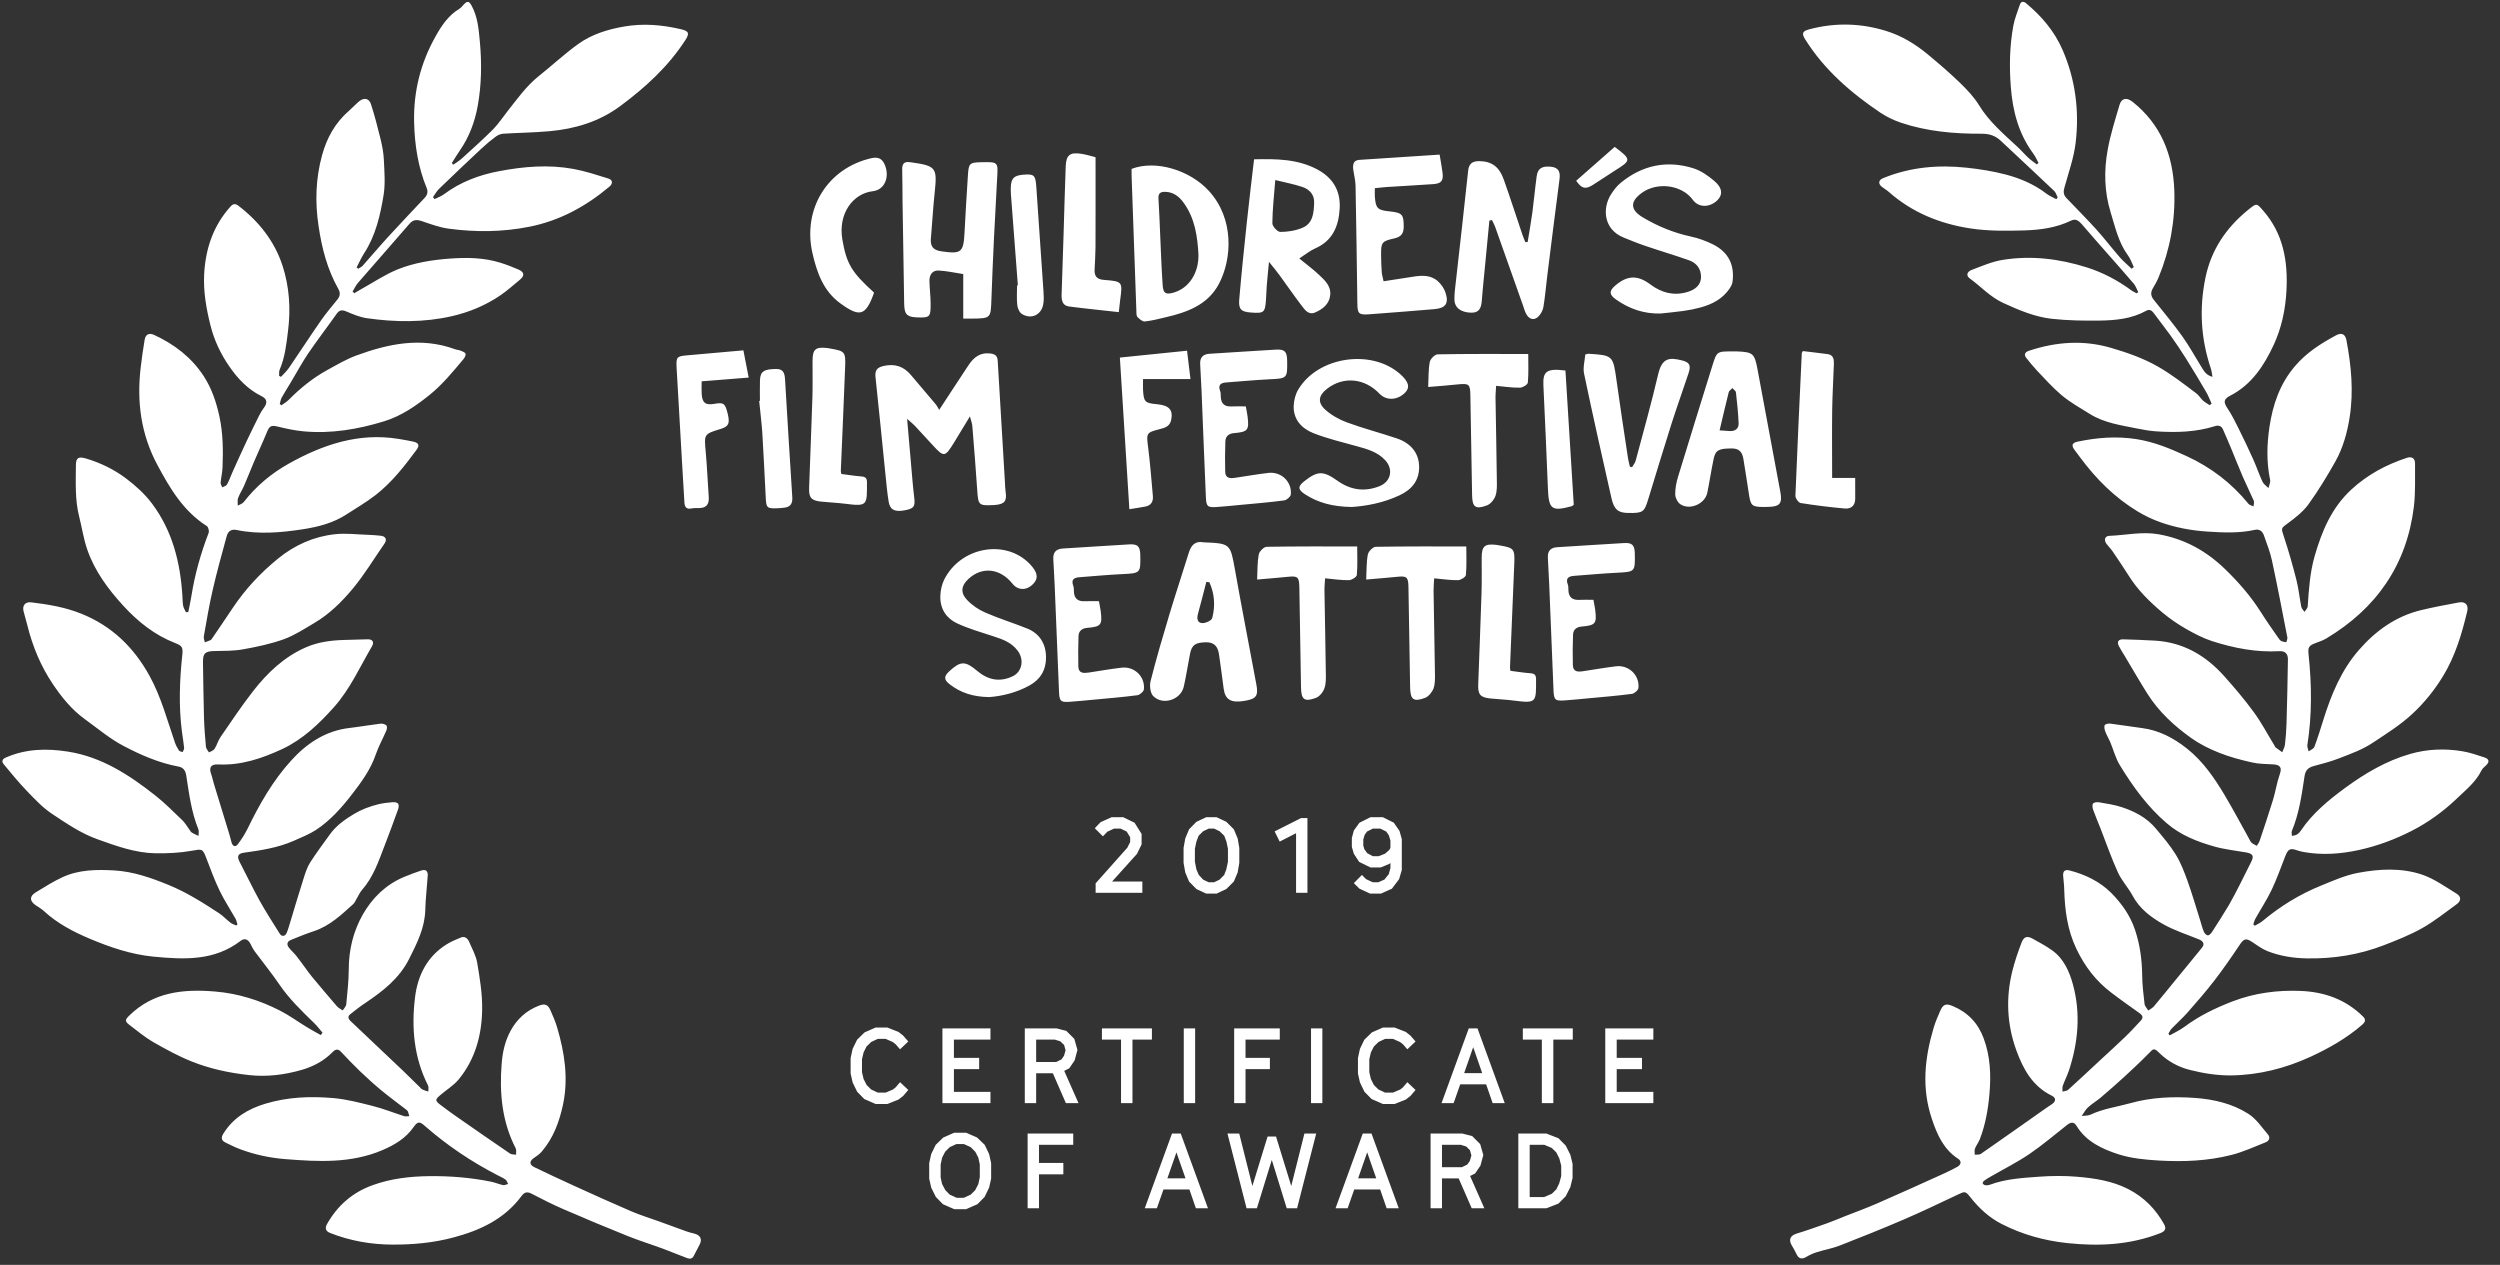 <?xml version="1.0" encoding="UTF-8"?> <svg xmlns="http://www.w3.org/2000/svg" width="168" height="85" viewBox="0 0 168 85" fill="none"><rect x="0" y="0" width="168" height="85" fill="#333333" stroke="none"/><path d="M73.626 59.996H76.766V59.24H74.73L76.405 57.381L76.715 56.746V56.039L76.244 55.289L75.478 54.916H74.701L73.961 55.249L73.57 55.659L74.117 56.202L74.412 55.892L74.867 55.68H75.296L75.711 55.878L75.947 56.264V56.586L75.756 56.966L73.626 59.361V59.996ZM101.503 45.08C101.948 45.136 102.398 45.211 102.854 45.243C103.127 45.264 103.223 45.369 103.223 45.637C103.221 47.153 103.293 47.282 101.785 47.086C101.241 47.011 100.686 46.992 100.137 46.936C99.475 46.866 99.312 46.668 99.336 46.001C99.409 43.957 99.494 41.913 99.558 39.869C99.583 39.068 99.567 38.27 99.569 37.469C99.575 36.7 99.77 36.526 100.544 36.614C100.63 36.622 100.718 36.641 100.807 36.657C101.726 36.818 101.798 36.885 101.761 37.838C101.669 40.182 101.565 42.526 101.471 44.871C101.469 44.922 101.485 44.975 101.503 45.08ZM107.078 40.308C107.124 40.56 107.169 40.764 107.196 40.973C107.314 41.902 107.223 42.023 106.291 42.103C105.926 42.135 105.717 42.32 105.707 42.666C105.68 43.341 105.68 44.019 105.696 44.694C105.709 45.165 106.047 45.157 106.387 45.104C107.126 44.994 107.86 44.865 108.603 44.774C109.457 44.675 110.188 45.377 110.103 46.229C110.087 46.382 109.832 46.606 109.663 46.628C108.678 46.759 107.684 46.837 106.692 46.931C106.175 46.981 105.664 47.03 105.152 47.067C104.517 47.113 104.426 47.043 104.397 46.416C104.295 44.035 104.206 41.651 104.107 39.269C104.083 38.663 104.038 38.061 104.016 37.455C103.997 37.027 104.201 36.799 104.646 36.772C106.138 36.684 107.627 36.577 109.122 36.494C109.687 36.459 109.848 36.63 109.859 37.203C109.88 38.436 109.875 38.428 108.643 38.489C107.684 38.535 106.727 38.629 105.768 38.698C105.385 38.728 105.2 38.87 105.358 39.285C105.401 39.398 105.39 39.529 105.396 39.652C105.412 40.115 105.642 40.333 106.111 40.311C106.411 40.295 106.714 40.308 107.078 40.308ZM91.808 38.945C91.841 38.321 91.819 37.782 91.918 37.268C91.956 37.059 92.258 36.751 92.446 36.745C94.452 36.711 96.459 36.721 98.535 36.721C98.535 37.38 98.567 38.013 98.508 38.639C98.495 38.779 98.165 38.982 97.978 38.988C97.466 38.996 96.955 38.915 96.376 38.864C96.36 39.156 96.333 39.43 96.336 39.706C96.362 41.535 96.403 43.368 96.427 45.203C96.432 45.554 96.448 45.931 96.336 46.253C96.239 46.513 96.001 46.813 95.754 46.901C94.975 47.185 94.777 47.008 94.76 46.183C94.723 43.941 94.686 41.699 94.648 39.459C94.635 38.765 94.541 38.693 93.86 38.763C93.212 38.832 92.556 38.878 91.808 38.945ZM84.479 38.945C84.508 38.321 84.49 37.782 84.586 37.268C84.624 37.059 84.929 36.751 85.114 36.745C87.123 36.711 89.129 36.721 91.203 36.721C91.203 37.38 91.235 38.013 91.179 38.639C91.165 38.779 90.836 38.982 90.648 38.988C90.137 38.996 89.625 38.915 89.046 38.864C89.03 39.156 88.998 39.43 89.004 39.706C89.033 41.535 89.073 43.368 89.095 45.203C89.1 45.554 89.116 45.931 89.001 46.253C88.91 46.513 88.669 46.813 88.422 46.901C87.643 47.185 87.442 47.008 87.428 46.183C87.394 43.941 87.356 41.699 87.316 39.459C87.302 38.765 87.209 38.693 86.528 38.763C85.877 38.832 85.226 38.878 84.479 38.945ZM80.854 36.443C82.697 36.52 82.673 36.523 82.997 38.326C83.453 40.882 83.948 43.429 84.425 45.982C84.575 46.77 84.431 46.974 83.589 47.105C82.722 47.247 82.328 47.011 82.231 46.282C82.127 45.508 82.03 44.731 81.915 43.957C81.84 43.459 81.602 43.148 81.036 43.161C80.337 43.178 80.088 43.328 79.968 43.944C79.823 44.672 79.716 45.417 79.55 46.143C79.349 47.03 78.132 47.426 77.498 46.775C77.294 46.569 77.24 46.073 77.321 45.763C77.704 44.246 78.146 42.746 78.596 41.249C79.011 39.869 79.469 38.505 79.892 37.129C80.051 36.609 80.353 36.341 80.854 36.443ZM81.269 39.127C81.2 39.119 81.135 39.114 81.066 39.105C80.878 39.831 80.694 40.555 80.495 41.281C80.418 41.581 80.471 41.87 80.803 41.873C81.031 41.876 81.417 41.701 81.462 41.533C81.674 40.721 81.623 39.898 81.269 39.127ZM73.849 40.399C73.894 40.649 73.937 40.855 73.967 41.066C74.085 41.991 73.993 42.114 73.061 42.192C72.694 42.224 72.485 42.414 72.475 42.754C72.451 43.429 72.451 44.107 72.464 44.785C72.475 45.256 72.815 45.246 73.155 45.197C73.894 45.085 74.631 44.954 75.371 44.868C76.228 44.766 76.959 45.465 76.871 46.322C76.855 46.473 76.597 46.695 76.431 46.719C75.445 46.848 74.454 46.928 73.46 47.022C72.946 47.07 72.434 47.121 71.917 47.158C71.288 47.204 71.194 47.134 71.167 46.507C71.063 44.123 70.974 41.742 70.875 39.357C70.851 38.752 70.806 38.149 70.781 37.544C70.765 37.115 70.972 36.89 71.414 36.861C72.906 36.772 74.398 36.668 75.89 36.582C76.458 36.55 76.614 36.721 76.627 37.292C76.651 38.524 76.643 38.519 75.413 38.581C74.454 38.623 73.495 38.72 72.539 38.789C72.156 38.816 71.968 38.961 72.126 39.376C72.169 39.486 72.161 39.62 72.166 39.743C72.183 40.204 72.413 40.421 72.879 40.402C73.179 40.389 73.479 40.399 73.849 40.399ZM66.474 46.845C65.381 46.826 64.553 46.556 63.806 45.974C63.422 45.672 63.425 45.452 63.787 45.114C64.545 44.415 64.856 44.399 65.668 45.085C66.412 45.712 67.203 45.848 68.049 45.447C68.692 45.144 68.845 44.319 68.376 43.711C67.939 43.145 67.347 42.953 66.75 42.757C65.93 42.489 65.094 42.251 64.307 41.884C63.653 41.575 63.168 40.981 63.19 40.062C63.197 39.69 63.289 39.277 63.447 38.956C64.558 36.737 67.583 36.202 69.214 37.911C69.702 38.425 69.79 38.808 69.498 39.162C69.064 39.687 68.435 39.719 68.044 39.231C67.208 38.187 66.008 38.053 65.086 38.897C64.591 39.349 64.521 39.824 64.987 40.316C65.333 40.681 65.769 40.973 66.209 41.163C67.135 41.568 68.095 41.862 69.029 42.237C69.831 42.559 70.272 43.231 70.291 44.104C70.313 45.058 69.884 45.672 69.188 46.06C68.263 46.572 67.283 46.783 66.474 46.845ZM108.509 9.87C109.634 10.72 109.629 10.773 108.538 11.454C108.027 11.775 107.531 12.121 107.019 12.44C106.532 12.737 106.291 12.675 105.918 12.148C106.773 11.395 107.633 10.639 108.509 9.87ZM105.198 24.899C105.385 27.94 105.575 30.951 105.757 33.927C105.664 33.986 105.637 34.013 105.607 34.021C104.281 34.38 104.078 34.227 104.022 32.872C103.928 30.544 103.826 28.216 103.716 25.888C103.673 24.945 103.947 24.744 105.198 24.899ZM51.067 26.938C51.067 26.474 51.054 26.011 51.07 25.553C51.092 24.961 51.33 24.805 52.16 24.795C52.653 24.787 52.731 25.105 52.755 25.497C52.913 28.138 53.071 30.782 53.243 33.423C53.267 33.833 53.119 34.072 52.702 34.117C52.546 34.136 52.383 34.152 52.227 34.155C51.552 34.182 51.491 34.125 51.459 33.464C51.383 32.006 51.316 30.552 51.228 29.097C51.18 28.379 51.086 27.664 51.017 26.943C51.032 26.941 51.049 26.941 51.067 26.938ZM68.4 19.174C68.255 17.296 68.111 15.416 67.971 13.538C67.945 13.222 67.915 12.9 67.926 12.582C67.945 11.987 68.14 11.797 68.73 11.743C69.488 11.676 69.581 11.759 69.638 12.525C69.798 14.883 69.967 17.243 70.123 19.6C70.141 19.882 70.157 20.176 70.106 20.45C69.975 21.162 69.316 21.478 68.687 21.111C68.515 21.009 68.384 20.726 68.362 20.511C68.312 20.072 68.346 19.624 68.346 19.18C68.365 19.177 68.384 19.177 68.4 19.174ZM76.812 25.473C76.812 25.781 76.801 25.989 76.812 26.198C76.86 27.01 76.932 27.088 77.749 27.163C78.575 27.241 78.84 27.549 78.703 28.221C78.617 28.626 78.325 28.741 77.98 28.826C77.007 29.076 77.031 29.084 77.16 30.107C77.297 31.181 77.374 32.264 77.474 33.346C77.503 33.713 77.347 33.97 76.965 34.042C76.635 34.104 76.305 34.152 75.893 34.219C75.679 30.809 75.467 27.447 75.255 24.029C76.769 23.876 78.232 23.726 79.769 23.568C79.844 24.197 79.919 24.805 80 25.473H76.812ZM49.956 23.544C50.076 24.165 50.186 24.736 50.312 25.373C49.246 25.459 48.23 25.542 47.151 25.625C47.151 25.928 47.135 26.206 47.154 26.483C47.194 27.085 47.419 27.246 48.024 27.136C48.635 27.029 48.731 27.104 48.903 27.808C49.061 28.462 48.967 28.66 48.415 28.829C47.298 29.172 47.317 29.172 47.424 30.364C47.518 31.374 47.553 32.389 47.628 33.399C47.665 33.895 47.462 34.142 46.966 34.142C46.805 34.142 46.642 34.136 46.486 34.166C46.122 34.241 46.007 34.075 45.991 33.74C45.943 32.815 45.881 31.894 45.827 30.967C45.704 28.872 45.581 26.774 45.466 24.677C45.434 23.996 45.492 23.938 46.151 23.881C47.389 23.769 48.63 23.662 49.956 23.544ZM58.721 19.648C58.726 19.665 58.732 19.686 58.726 19.699C58.175 21.224 57.786 21.339 56.481 20.393C55.332 19.56 54.901 18.331 54.601 17.031C53.912 14.034 55.619 11.296 58.56 10.629C59.045 10.521 59.305 10.685 59.474 11.111C59.79 11.912 59.444 12.758 58.662 12.847C57.323 12.997 56.305 14.35 56.607 16.102C56.891 17.744 57.24 18.301 58.721 19.648ZM56.54 31.851C56.982 31.907 57.432 31.982 57.888 32.017C58.164 32.036 58.26 32.143 58.26 32.408C58.258 33.927 58.327 34.05 56.822 33.855C56.273 33.785 55.721 33.764 55.172 33.708C54.512 33.635 54.346 33.442 54.373 32.773C54.446 30.729 54.529 28.684 54.596 26.64C54.617 25.842 54.601 25.038 54.603 24.24C54.606 23.471 54.807 23.3 55.579 23.386C55.667 23.396 55.753 23.415 55.841 23.431C56.763 23.589 56.83 23.659 56.795 24.61C56.706 26.954 56.602 29.298 56.503 31.642C56.5 31.696 56.522 31.747 56.54 31.851ZM73.621 10.564C73.621 12.595 73.626 14.585 73.618 16.573C73.616 17.087 73.581 17.605 73.557 18.119C73.533 18.553 73.712 18.773 74.165 18.807C75.445 18.909 75.443 18.92 75.274 20.168C75.245 20.393 75.223 20.621 75.183 20.975C74.036 20.846 72.93 20.739 71.826 20.594C71.4 20.538 71.331 20.179 71.339 19.823C71.379 18.435 71.435 17.05 71.475 15.662C71.524 14.17 71.556 12.675 71.615 11.181C71.647 10.412 71.904 10.213 72.675 10.337C73.002 10.387 73.324 10.492 73.621 10.564ZM121.151 23.592C121.708 23.662 122.27 23.721 122.83 23.798C123.208 23.852 123.243 24.152 123.237 24.444C123.203 25.489 123.136 26.533 123.122 27.576C123.103 29.068 123.12 30.562 123.12 32.119H124.668C124.668 32.62 124.665 33.059 124.671 33.498C124.676 33.975 124.397 34.209 123.969 34.171C122.978 34.083 121.989 33.962 121.006 33.804C120.859 33.78 120.644 33.477 120.652 33.311C120.778 30.112 120.931 26.911 121.081 23.715C121.084 23.699 121.1 23.683 121.151 23.592ZM95.974 26.006C96.006 25.387 95.982 24.848 96.079 24.331C96.119 24.122 96.421 23.814 96.609 23.812C98.615 23.774 100.625 23.788 102.698 23.788C102.698 24.444 102.728 25.079 102.671 25.706C102.661 25.842 102.328 26.049 102.144 26.051C101.629 26.062 101.118 25.982 100.539 25.928C100.526 26.22 100.493 26.493 100.499 26.769C100.526 28.599 100.568 30.434 100.587 32.264C100.593 32.617 100.609 32.998 100.496 33.319C100.405 33.576 100.164 33.876 99.917 33.965C99.138 34.251 98.934 34.075 98.924 33.247C98.889 31.005 98.849 28.765 98.808 26.523C98.798 25.831 98.704 25.756 98.023 25.826C97.373 25.896 96.719 25.944 95.974 26.006ZM83.718 27.31C83.761 27.562 83.809 27.768 83.836 27.977C83.951 28.904 83.86 29.025 82.93 29.105C82.563 29.135 82.355 29.325 82.344 29.668C82.317 30.343 82.317 31.02 82.333 31.696C82.344 32.167 82.684 32.156 83.024 32.105C83.761 31.996 84.5 31.864 85.24 31.779C86.094 31.677 86.828 32.376 86.743 33.233C86.724 33.381 86.467 33.606 86.298 33.627C85.312 33.758 84.321 33.839 83.327 33.932C82.815 33.981 82.301 34.034 81.787 34.069C81.157 34.115 81.061 34.045 81.036 33.418C80.932 31.034 80.841 28.652 80.744 26.268C80.718 25.665 80.675 25.06 80.651 24.454C80.632 24.026 80.838 23.801 81.28 23.774C82.775 23.683 84.267 23.578 85.757 23.493C86.325 23.461 86.485 23.632 86.496 24.205C86.517 25.438 86.512 25.432 85.282 25.489C84.321 25.537 83.364 25.631 82.405 25.7C82.025 25.727 81.835 25.874 81.996 26.284C82.038 26.397 82.03 26.531 82.036 26.654C82.052 27.117 82.279 27.334 82.746 27.313C83.048 27.297 83.348 27.31 83.718 27.31ZM106.529 23.825C106.679 23.779 106.695 23.771 106.711 23.771C108.391 23.87 108.399 23.895 108.627 25.545C108.868 27.305 109.144 29.06 109.406 30.817C109.436 31.002 109.489 31.181 109.529 31.363L109.674 31.396C109.757 31.251 109.875 31.114 109.918 30.956C110.435 29.019 110.976 27.088 111.434 25.132C111.697 24.023 112.208 24.018 113.015 24.216C113.537 24.342 113.647 24.54 113.473 25.071C113.1 26.201 112.693 27.321 112.332 28.454C111.796 30.145 111.281 31.846 110.762 33.544C110.494 34.423 110.408 34.487 109.401 34.471C108.739 34.46 108.466 34.243 108.292 33.485C107.662 30.696 107.035 27.905 106.449 25.108C106.363 24.696 106.5 24.238 106.529 23.825ZM96.743 10.39C96.821 10.872 96.893 11.239 96.939 11.609C97.008 12.145 96.855 12.335 96.322 12.373C95.272 12.445 94.225 12.501 93.18 12.568C92.917 12.587 92.658 12.619 92.39 12.646C92.39 12.873 92.376 13.05 92.39 13.222C92.451 14.001 92.572 14.122 93.357 14.202C94.236 14.293 94.329 14.406 94.329 15.242C94.329 15.689 94.152 15.919 93.705 16.019C92.845 16.209 92.802 16.284 92.81 17.171C92.813 17.543 92.826 17.918 92.853 18.29C92.867 18.465 92.92 18.636 92.976 18.901C93.625 18.799 94.265 18.708 94.903 18.604C95.516 18.502 96.127 18.454 96.625 18.898C96.853 19.099 97.048 19.391 97.142 19.678C97.375 20.393 97.137 20.712 96.392 20.774C94.937 20.894 93.485 21.015 92.031 21.119C91.294 21.173 91.222 21.084 91.214 20.369C91.179 17.738 91.144 15.102 91.093 12.472C91.088 12.102 90.981 11.735 90.935 11.368C90.903 11.06 90.946 10.771 91.337 10.744C93.124 10.623 94.913 10.508 96.743 10.39ZM90.836 34.069C89.537 34.05 88.553 33.78 87.667 33.196C87.211 32.896 87.214 32.676 87.645 32.341C88.543 31.637 88.912 31.621 89.877 32.306C90.761 32.933 91.698 33.07 92.703 32.671C93.467 32.368 93.651 31.543 93.092 30.932C92.572 30.367 91.873 30.174 91.16 29.981C90.188 29.713 89.196 29.475 88.261 29.108C87.487 28.8 86.909 28.205 86.935 27.284C86.946 26.911 87.051 26.498 87.241 26.18C88.559 23.962 92.151 23.426 94.085 25.132C94.667 25.649 94.771 26.03 94.426 26.383C93.906 26.908 93.161 26.941 92.698 26.453C91.704 25.411 90.284 25.274 89.188 26.118C88.599 26.571 88.516 27.045 89.07 27.541C89.48 27.905 89.997 28.197 90.52 28.387C91.618 28.792 92.757 29.086 93.868 29.461C94.82 29.783 95.344 30.455 95.366 31.329C95.387 32.28 94.881 32.896 94.053 33.282C92.96 33.799 91.792 34.008 90.836 34.069ZM111.592 21.068C110.475 21.098 109.484 20.758 108.584 20.117C108.131 19.796 108.123 19.555 108.541 19.193C109.337 18.507 110.038 18.462 110.904 19.113C111.654 19.675 112.449 19.887 113.36 19.633C113.963 19.464 114.303 19.118 114.309 18.625C114.314 18.06 114.009 17.669 113.497 17.489C112.524 17.146 111.533 16.854 110.558 16.52C110.071 16.356 109.594 16.161 109.117 15.968C107.732 15.413 107.668 13.966 108.276 13.037C108.455 12.756 108.672 12.48 108.929 12.271C110.376 11.095 112.013 10.755 113.786 11.306C114.295 11.464 114.772 11.799 115.187 12.148C115.755 12.616 115.787 13.096 115.396 13.468C114.882 13.953 114.151 13.972 113.749 13.42C113.162 12.614 111.903 12.274 110.85 12.681C110.649 12.756 110.459 12.863 110.293 12.989C109.529 13.557 109.562 14.103 110.373 14.593C111.386 15.201 112.46 15.643 113.625 15.895C114.14 16.005 114.652 16.193 115.123 16.428C116.149 16.945 116.578 17.805 116.425 18.941C116.404 19.105 116.31 19.273 116.211 19.416C115.742 20.093 115.051 20.45 114.279 20.661C113.901 20.763 113.518 20.841 113.13 20.894C112.621 20.969 112.104 21.009 111.592 21.068ZM116.428 23.616C116.532 23.616 116.642 23.613 116.746 23.616C117.791 23.659 117.904 23.755 118.099 24.787C118.614 27.546 119.125 30.305 119.64 33.065C119.782 33.825 119.608 34.045 118.849 34.061C118.742 34.066 118.635 34.069 118.531 34.069C117.722 34.066 117.641 33.986 117.523 33.174C117.411 32.4 117.28 31.631 117.159 30.86C117.092 30.426 116.91 30.142 116.406 30.137C115.533 30.134 115.286 30.233 115.163 30.812C114.997 31.578 114.887 32.352 114.729 33.118C114.574 33.863 113.556 34.31 112.921 33.884C112.736 33.761 112.578 33.453 112.575 33.228C112.57 32.826 112.65 32.414 112.768 32.028C113.524 29.547 114.295 27.072 115.064 24.596C115.369 23.611 115.372 23.611 116.428 23.616ZM115.557 28.92C115.836 28.942 116.045 28.96 116.256 28.968C116.626 28.982 116.851 28.789 116.835 28.43C116.803 27.741 116.736 27.053 116.655 26.37C116.645 26.265 116.5 26.177 116.417 26.081C116.331 26.172 116.197 26.252 116.17 26.359C115.962 27.187 115.771 28.015 115.557 28.92ZM76.043 11.349C77.645 10.733 79.943 11.416 81.232 12.823C82.957 14.703 82.788 17.406 81.918 19.064C81.17 20.484 79.793 20.983 78.336 21.32C77.87 21.43 77.404 21.553 76.93 21.602C76.772 21.615 76.565 21.438 76.434 21.299C76.356 21.208 76.37 21.026 76.364 20.884C76.257 17.859 76.15 14.835 76.043 11.81C76.038 11.649 76.043 11.494 76.043 11.349ZM80.535 17.071C80.466 15.901 80.308 14.655 79.515 13.591C79.215 13.184 78.845 12.911 78.32 12.892C77.99 12.879 77.822 12.983 77.849 13.35C77.899 14.111 77.924 14.875 77.958 15.638C78.012 16.812 78.049 17.985 78.13 19.156C78.165 19.726 78.352 19.82 78.907 19.651C79.906 19.346 80.573 18.336 80.535 17.071ZM84.273 10.706C85.762 10.671 87.198 10.68 88.524 11.387C89.566 11.944 90.091 12.812 90.027 13.999C89.963 15.191 89.561 16.182 88.369 16.699C88.036 16.844 87.747 17.087 87.313 17.369C87.814 17.779 88.248 18.1 88.639 18.47C89.036 18.845 89.47 19.233 89.387 19.863C89.309 20.458 88.87 20.784 88.369 21.001C87.951 21.184 87.702 20.843 87.493 20.57C86.973 19.892 86.493 19.188 85.987 18.497C85.791 18.226 85.575 17.971 85.275 17.596C85.216 18.223 85.165 18.706 85.127 19.188C85.1 19.509 85.1 19.831 85.074 20.149C85.012 21.007 84.94 21.068 84.064 21.001C83.415 20.959 83.22 20.784 83.276 20.136C83.423 18.4 83.603 16.664 83.788 14.931C83.935 13.533 84.106 12.139 84.273 10.706ZM85.698 12.099C85.617 13.144 85.51 14.071 85.502 15.001C85.499 15.204 85.848 15.585 86.033 15.585C86.531 15.585 87.067 15.502 87.525 15.306C88.24 15.009 88.286 14.299 88.31 13.634C88.334 13.075 87.996 12.723 87.519 12.563C86.96 12.373 86.37 12.268 85.698 12.099ZM100.086 14.824C99.976 15.949 99.869 17.077 99.762 18.199C99.698 18.874 99.623 19.547 99.575 20.219C99.537 20.68 99.416 21.026 98.862 21.012C98.184 20.996 97.748 20.691 97.737 20.133C97.729 19.71 97.796 19.284 97.841 18.861C98.115 16.402 98.401 13.945 98.658 11.486C98.709 10.972 98.966 10.824 99.427 10.829C100.234 10.843 100.745 11.197 101.048 12.051C101.487 13.289 101.892 14.543 102.312 15.788C102.369 15.952 102.438 16.107 102.5 16.268H102.658C102.762 15.619 102.88 14.974 102.969 14.325C103.079 13.498 103.151 12.665 103.266 11.834C103.341 11.306 103.636 11.143 104.231 11.205C104.753 11.261 104.857 11.564 104.801 12.024C104.517 14.194 104.247 16.367 103.976 18.534C103.89 19.225 103.834 19.916 103.722 20.602C103.687 20.833 103.561 21.082 103.4 21.25C103.127 21.54 102.813 21.492 102.596 21.157C102.476 20.967 102.417 20.733 102.342 20.517C101.718 18.756 101.096 16.996 100.472 15.239C100.416 15.081 100.333 14.936 100.258 14.786L100.086 14.824ZM64.73 18.416C64.141 18.325 63.618 18.21 63.088 18.18C62.656 18.154 62.453 18.465 62.458 18.872C62.469 19.389 62.536 19.903 62.538 20.417C62.544 21.253 62.474 21.334 61.88 21.334C60.963 21.336 60.773 21.189 60.76 20.401C60.719 18.105 60.685 15.81 60.65 13.511C60.639 12.801 60.65 12.089 60.628 11.379C60.623 10.972 60.781 10.843 61.18 10.902C62.916 11.146 62.991 11.25 62.809 12.954C62.699 13.98 62.646 15.011 62.555 16.04C62.509 16.568 62.726 16.814 63.259 16.889C64.601 17.079 64.746 16.972 64.816 15.641C64.88 14.344 64.963 13.05 65.046 11.751C65.094 10.974 65.164 10.918 65.935 10.902C67.111 10.878 67.071 10.875 67.004 12.051C66.852 14.717 66.72 17.382 66.626 20.048C66.576 21.398 66.618 21.398 65.247 21.411H64.73V18.416ZM63.114 27.543C63.827 26.456 64.454 25.489 65.094 24.527C65.44 24.005 65.882 23.664 66.559 23.755C66.876 23.796 67.028 23.913 67.047 24.254C67.203 26.989 67.369 29.724 67.535 32.462C67.543 32.657 67.548 32.853 67.578 33.046C67.669 33.675 67.516 33.874 66.873 33.935C66.835 33.938 66.801 33.938 66.763 33.941C65.764 33.989 65.737 33.946 65.67 32.936C65.574 31.5 65.456 30.061 65.341 28.626C65.327 28.459 65.26 28.296 65.18 27.98C64.767 28.658 64.435 29.212 64.098 29.762C63.495 30.734 63.436 30.739 62.667 29.903C62.271 29.47 61.874 29.035 61.472 28.607C61.346 28.473 61.194 28.358 60.958 28.149C61.087 29.63 61.202 30.972 61.32 32.312C61.354 32.687 61.389 33.056 61.435 33.429C61.515 34.048 61.405 34.19 60.744 34.302C60.106 34.409 59.803 34.249 59.715 33.7C59.621 33.118 59.568 32.532 59.509 31.948C59.284 29.753 59.072 27.557 58.836 25.363C58.788 24.915 58.901 24.704 59.372 24.594C60.141 24.42 60.733 24.623 61.226 25.213C61.775 25.866 62.332 26.515 62.881 27.168C62.962 27.262 63.013 27.38 63.114 27.543ZM21.674 69.396C21.489 69.182 21.318 68.949 21.114 68.753C20.273 67.936 19.435 67.127 18.77 66.152C18.253 65.391 17.664 64.673 17.117 63.931C16.994 63.765 16.911 63.572 16.812 63.393C16.657 63.117 16.429 63.026 16.172 63.224C14.398 64.587 12.368 64.483 10.302 64.285C8.807 64.137 7.404 63.66 6.043 63.087C4.934 62.618 3.854 62.059 2.954 61.225C2.785 61.07 2.579 60.955 2.386 60.824C1.984 60.542 1.973 60.231 2.399 59.969C2.991 59.607 3.583 59.232 4.216 58.94C5.322 58.434 6.514 58.426 7.712 58.495C8.976 58.576 10.139 58.983 11.307 59.46C12.534 59.956 13.629 60.657 14.722 61.37C14.993 61.547 15.218 61.799 15.481 62C15.596 62.088 15.743 62.131 15.877 62.195C15.904 62.171 15.931 62.147 15.957 62.12C15.915 61.992 15.89 61.852 15.826 61.734C15.475 61.113 15.076 60.51 14.765 59.867C14.422 59.16 14.152 58.415 13.868 57.678C13.613 57.006 13.581 57.049 12.885 57.172C12.084 57.314 11.256 57.354 10.439 57.341C9.075 57.314 7.805 56.848 6.533 56.393C5.424 55.993 4.468 55.334 3.506 54.697C2.874 54.282 2.343 53.706 1.81 53.157C1.264 52.591 0.768 51.98 0.264 51.375C0.128 51.217 0.096 51.043 0.363 50.92C1.722 50.314 3.141 50.282 4.577 50.51C6.844 50.869 8.69 52.08 10.436 53.456C11.074 53.958 11.65 54.544 12.239 55.107C12.413 55.27 12.539 55.484 12.684 55.683C12.748 55.768 12.796 55.881 12.879 55.94C13.021 56.036 13.187 56.098 13.343 56.173C13.34 56.02 13.38 55.846 13.324 55.709C12.853 54.547 12.705 53.315 12.512 52.093C12.459 51.769 12.303 51.568 11.995 51.514C10.677 51.268 9.458 50.735 8.296 50.124C7.366 49.636 6.544 48.934 5.686 48.316C4.813 47.683 4.146 46.853 3.557 45.98C2.74 44.769 2.185 43.432 1.837 42.015C1.762 41.696 1.657 41.385 1.58 41.066C1.489 40.683 1.706 40.429 2.097 40.477C3.241 40.616 4.368 40.801 5.451 41.235C7.519 42.063 9.003 43.51 10.056 45.431C10.83 46.84 11.235 48.388 11.754 49.894C11.819 50.084 11.918 50.269 12.027 50.437C12.068 50.499 12.188 50.507 12.277 50.539C12.311 50.445 12.384 50.344 12.373 50.252C12.338 49.891 12.274 49.532 12.226 49.17C12.003 47.442 12.068 45.72 12.252 43.995C12.303 43.496 12.236 43.395 11.765 43.21C10.388 42.676 9.265 41.774 8.285 40.705C7.267 39.593 6.37 38.385 5.869 36.946C5.617 36.231 5.512 35.465 5.322 34.723C5.033 33.59 5.094 32.432 5.1 31.278C5.1 30.747 5.277 30.664 5.788 30.814C6.763 31.106 7.669 31.548 8.467 32.148C9.11 32.633 9.734 33.196 10.214 33.839C11.588 35.671 12.121 37.806 12.258 40.056C12.274 40.276 12.269 40.499 12.309 40.71C12.338 40.858 12.427 40.994 12.494 41.139C12.544 41.133 12.598 41.131 12.652 41.128C12.727 40.756 12.81 40.389 12.869 40.014C13.099 38.57 13.498 37.171 14.021 35.808C14.069 35.684 13.999 35.417 13.897 35.35C12.328 34.353 11.43 32.837 10.584 31.259C9.466 29.183 9.182 26.983 9.456 24.682C9.525 24.069 9.619 23.453 9.718 22.845C9.777 22.472 10.013 22.346 10.358 22.507C11.719 23.134 12.877 24.026 13.691 25.277C14.224 26.094 14.532 27.013 14.744 27.98C14.99 29.127 15.001 30.268 14.953 31.422C14.939 31.763 14.854 32.097 14.827 32.435C14.816 32.537 14.899 32.647 14.939 32.751C15.049 32.69 15.205 32.652 15.256 32.558C15.406 32.28 15.507 31.977 15.639 31.69C15.947 31.007 16.255 30.321 16.574 29.644C16.852 29.06 17.136 28.481 17.425 27.905C17.511 27.733 17.613 27.565 17.728 27.412C17.988 27.069 17.959 26.807 17.562 26.614C16.643 26.161 15.973 25.438 15.408 24.621C14.832 23.788 14.398 22.879 14.149 21.885C13.863 20.747 13.659 19.598 13.72 18.419C13.812 16.71 14.331 15.156 15.51 13.857C15.676 13.675 15.834 13.683 16.019 13.825C17.404 14.883 18.449 16.212 18.987 17.856C19.445 19.265 19.542 20.741 19.357 22.226C19.247 23.12 19.153 24.012 18.789 24.854C18.741 24.971 18.765 25.119 18.757 25.256C18.797 25.277 18.843 25.301 18.883 25.325C19.06 25.127 19.263 24.947 19.411 24.73C20.137 23.67 20.838 22.59 21.57 21.535C21.91 21.047 22.301 20.591 22.674 20.128C22.861 19.898 22.882 19.67 22.738 19.421C21.996 18.105 21.629 16.686 21.409 15.201C21.163 13.586 21.213 11.992 21.645 10.425C21.958 9.276 22.526 8.244 23.453 7.443C23.683 7.245 23.89 7.015 24.123 6.817C24.458 6.538 24.803 6.597 24.932 7.007C25.176 7.77 25.379 8.547 25.569 9.324C25.679 9.782 25.773 10.254 25.794 10.717C25.829 11.515 25.904 12.335 25.776 13.115C25.553 14.481 25.24 15.839 24.463 17.031C24.27 17.329 24.128 17.658 23.965 17.971L24.067 18.06C24.168 17.993 24.291 17.947 24.367 17.862C24.951 17.208 25.516 16.536 26.108 15.89C26.906 15.019 27.721 14.165 28.532 13.302C28.717 13.107 28.779 12.895 28.672 12.635C28.088 11.21 27.863 9.726 27.828 8.188C27.785 6.163 28.256 4.272 29.229 2.52C29.631 1.788 30.102 1.051 30.868 0.591C30.981 0.526 31.064 0.411 31.155 0.312C31.407 0.042 31.522 0.068 31.693 0.382C32.109 1.145 32.17 1.989 32.248 2.82C32.379 4.253 32.361 5.691 32.103 7.114C31.91 8.188 31.533 9.198 30.906 10.109C30.713 10.385 30.541 10.677 30.362 10.958C30.392 10.996 30.426 11.033 30.461 11.068C30.662 10.926 30.879 10.797 31.061 10.629C31.763 9.991 32.473 9.356 33.143 8.684C33.504 8.314 33.794 7.867 34.118 7.457C34.769 6.64 35.369 5.78 36.199 5.118C37.097 4.405 37.935 3.618 38.862 2.954C39.762 2.308 40.812 1.981 41.919 1.786C43.218 1.558 44.48 1.665 45.744 1.96C46.296 2.088 46.352 2.236 46.052 2.702C44.903 4.475 43.376 5.871 41.683 7.127C40.263 8.177 38.664 8.657 36.949 8.815C35.913 8.911 34.868 8.919 33.831 8.984C33.657 8.994 33.469 9.069 33.33 9.171C32.998 9.415 32.677 9.68 32.377 9.962C31.412 10.862 30.458 11.77 29.51 12.686C29.347 12.844 29.232 13.058 29.095 13.246L29.205 13.38C29.419 13.273 29.652 13.19 29.84 13.05C30.941 12.231 32.186 11.759 33.526 11.505C35.187 11.188 36.858 11.046 38.53 11.352C39.331 11.497 40.111 11.759 40.893 12C41.177 12.089 41.193 12.34 40.957 12.539C39.382 13.862 37.627 14.829 35.578 15.236C33.775 15.595 31.969 15.611 30.164 15.368C29.529 15.285 28.913 15.049 28.299 14.845C27.975 14.741 27.745 14.776 27.517 15.038C26.368 16.367 25.208 17.682 24.056 19.008C23.909 19.182 23.812 19.397 23.692 19.592C23.732 19.63 23.769 19.665 23.807 19.702C23.957 19.616 24.101 19.531 24.249 19.445C25.071 18.992 25.859 18.454 26.721 18.103C27.86 17.647 29.076 17.457 30.306 17.372C31.428 17.294 32.537 17.318 33.62 17.653C34.04 17.784 34.453 17.942 34.855 18.119C35.248 18.293 35.262 18.537 34.927 18.807C34.501 19.15 34.094 19.528 33.641 19.836C32.644 20.517 31.535 20.98 30.362 21.248C28.473 21.679 26.563 21.655 24.659 21.384C24.184 21.317 23.718 21.117 23.271 20.929C22.982 20.808 22.805 20.827 22.62 21.093C21.998 21.977 21.334 22.834 20.726 23.729C20.305 24.35 19.949 25.017 19.561 25.663C19.352 26.016 19.127 26.365 18.926 26.724C18.856 26.852 18.843 27.008 18.8 27.147L18.91 27.235C19.073 27.115 19.258 27.01 19.4 26.871C20.174 26.089 21.023 25.398 21.993 24.867C22.633 24.516 23.268 24.138 23.951 23.887C26.11 23.096 28.31 22.636 30.582 23.469C30.697 23.512 30.823 23.514 30.935 23.557C31.064 23.611 31.246 23.667 31.281 23.769C31.318 23.863 31.225 24.037 31.142 24.136C30.429 24.985 29.738 25.837 28.864 26.541C27.932 27.291 26.957 27.959 25.819 28.309C24.056 28.851 22.242 29.159 20.386 28.985C19.815 28.931 19.247 28.808 18.693 28.674C18.232 28.561 18.109 28.612 17.94 29.035C17.659 29.721 17.342 30.391 17.053 31.071C16.828 31.596 16.625 32.13 16.397 32.652C16.276 32.931 16.102 33.188 15.998 33.472C15.944 33.622 15.982 33.809 15.979 33.978C16.116 33.9 16.295 33.849 16.383 33.734C17.209 32.665 18.248 31.803 19.405 31.157C21.674 29.887 24.093 29.057 26.778 29.494C27.115 29.55 27.453 29.606 27.788 29.681C28.146 29.762 28.206 29.938 27.994 30.225C27.182 31.323 26.344 32.403 25.259 33.252C24.632 33.742 23.93 34.147 23.258 34.584C22.387 35.146 21.401 35.401 20.396 35.559C18.904 35.792 17.404 35.926 15.901 35.615C15.574 35.548 15.333 35.669 15.234 36.03C14.905 37.233 14.57 38.438 14.291 39.655C14.053 40.683 13.881 41.728 13.696 42.768C13.675 42.891 13.742 43.03 13.766 43.164C13.895 43.113 14.029 43.073 14.155 43.014C14.192 42.995 14.224 42.95 14.251 42.907C14.709 42.234 15.17 41.562 15.62 40.884C16.469 39.606 17.5 38.5 18.693 37.53C19.812 36.622 21.088 36.054 22.513 35.899C23.258 35.819 24.024 35.92 24.782 35.942C25.039 35.95 25.296 35.974 25.553 35.998C25.915 36.027 26.033 36.247 25.832 36.536C25.127 37.554 24.484 38.623 23.694 39.574C22.965 40.445 22.138 41.265 21.139 41.854C20.471 42.251 19.807 42.687 19.084 42.953C18.205 43.269 17.27 43.467 16.346 43.633C15.714 43.748 15.055 43.737 14.406 43.751C13.777 43.761 13.629 43.904 13.64 44.533C13.664 45.749 13.67 46.965 13.707 48.182C13.726 48.849 13.774 49.516 13.838 50.18C13.849 50.314 13.972 50.437 14.045 50.563C14.173 50.486 14.345 50.437 14.417 50.325C14.581 50.068 14.658 49.76 14.83 49.513C15.537 48.482 16.236 47.44 17.005 46.448C17.972 45.208 19.1 44.131 20.573 43.494C21.369 43.148 22.226 43.033 23.089 43.006C23.627 42.99 24.166 42.974 24.704 42.961C25.034 42.953 25.165 43.145 24.999 43.429C24.187 44.814 23.531 46.296 22.454 47.507C21.455 48.629 20.356 49.682 18.982 50.328C17.632 50.957 16.212 51.445 14.669 51.37C14.171 51.346 14.026 51.568 14.192 52.026C14.272 52.243 14.313 52.473 14.38 52.693C14.733 53.842 15.084 54.989 15.435 56.141C15.486 56.301 15.515 56.47 15.566 56.631C15.647 56.888 15.832 56.939 15.99 56.725C16.228 56.403 16.45 56.066 16.627 55.707C17.425 54.062 18.328 52.471 19.561 51.115C20.597 49.968 21.862 49.111 23.474 48.921C24.179 48.838 24.878 48.715 25.58 48.629C25.706 48.616 25.878 48.667 25.966 48.75C26.022 48.8 26.011 48.985 25.966 49.084C25.735 49.628 25.438 50.151 25.248 50.711C24.9 51.731 24.257 52.599 23.619 53.422C22.944 54.292 22.186 55.144 21.243 55.766C20.779 56.068 20.252 56.275 19.74 56.502C18.674 56.971 17.538 57.143 16.397 57.301C15.982 57.36 15.915 57.547 16.097 57.909C16.552 58.779 16.975 59.672 17.45 60.532C17.87 61.284 18.339 62.01 18.797 62.742C18.936 62.961 19.161 62.937 19.271 62.677C19.378 62.42 19.445 62.147 19.531 61.879C19.826 60.904 20.112 59.926 20.426 58.954C20.536 58.608 20.654 58.252 20.849 57.949C21.267 57.298 21.733 56.674 22.189 56.044C22.609 55.468 23.177 55.069 23.791 54.697C24.308 54.389 24.846 54.191 25.417 54.048C25.733 53.971 26.065 53.933 26.392 53.907C26.515 53.896 26.689 53.923 26.753 54.006C26.812 54.083 26.799 54.26 26.756 54.373C26.462 55.195 26.159 56.017 25.843 56.832C25.441 57.874 25.09 58.938 24.329 59.803C24.179 59.972 24.088 60.194 23.967 60.392C23.892 60.515 23.836 60.666 23.732 60.759C22.936 61.477 22.162 62.219 21.106 62.57C20.581 62.739 20.075 62.953 19.563 63.157C19.303 63.261 19.239 63.454 19.413 63.679C19.561 63.872 19.748 64.033 19.901 64.22C20.099 64.467 20.281 64.727 20.469 64.978C20.63 65.19 20.779 65.412 20.951 65.621C21.511 66.294 22.073 66.964 22.644 67.623C22.746 67.74 22.901 67.808 23.03 67.901C23.116 67.762 23.255 67.633 23.268 67.489C23.343 66.701 23.434 65.911 23.437 65.123C23.44 63.813 23.748 62.565 24.385 61.448C25.015 60.344 25.923 59.447 27.142 58.935C27.525 58.774 27.916 58.63 28.31 58.498C28.607 58.402 28.765 58.533 28.744 58.838C28.693 59.615 28.597 60.389 28.578 61.166C28.543 62.369 28.015 63.398 27.498 64.429C26.845 65.742 25.733 66.607 24.549 67.4C24.192 67.636 23.858 67.899 23.525 68.166C23.346 68.308 23.413 68.477 23.552 68.609C24.742 69.739 25.934 70.867 27.128 71.997C27.488 72.343 27.841 72.697 28.2 73.047C28.262 73.106 28.315 73.181 28.39 73.216C28.514 73.275 28.65 73.31 28.781 73.353C28.779 73.219 28.822 73.058 28.768 72.951C27.809 71.065 27.64 69.042 27.892 67.007C28.069 65.571 28.693 64.277 30.014 63.46C30.311 63.275 30.641 63.133 30.967 63.002C31.241 62.894 31.425 63.06 31.525 63.288C31.726 63.757 31.991 64.223 32.071 64.716C32.245 65.745 32.417 66.79 32.401 67.829C32.379 69.535 31.945 71.164 30.836 72.522C30.491 72.943 29.995 73.238 29.574 73.602C29.47 73.69 29.339 73.8 29.32 73.915C29.306 74.004 29.446 74.13 29.545 74.207C29.912 74.489 30.284 74.762 30.665 75.027C31.865 75.863 33.065 76.696 34.276 77.521C34.38 77.591 34.544 77.575 34.68 77.596C34.675 77.452 34.715 77.278 34.651 77.16C33.732 75.365 33.555 73.455 33.711 71.483C33.772 70.693 33.941 69.943 34.321 69.251C34.745 68.483 35.364 67.912 36.197 67.588C36.609 67.427 36.813 67.489 36.99 67.891C37.158 68.268 37.325 68.651 37.44 69.048C37.943 70.746 38.206 72.472 37.834 74.231C37.587 75.383 37.185 76.479 36.4 77.393C36.253 77.564 36.055 77.693 35.864 77.827C35.567 78.033 35.57 78.271 35.902 78.432C36.759 78.842 37.622 79.252 38.49 79.646C39.789 80.238 41.088 80.827 42.404 81.392C43.017 81.655 43.663 81.853 44.295 82.081C44.903 82.3 45.511 82.525 46.119 82.745C46.294 82.807 46.47 82.852 46.65 82.895C47.076 83 47.21 83.284 47.003 83.659C46.87 83.905 46.744 84.154 46.618 84.401C46.484 84.661 46.267 84.58 46.085 84.51C45.57 84.323 45.075 84.103 44.566 83.918C43.775 83.624 42.969 83.38 42.189 83.064C40.748 82.488 39.315 81.885 37.89 81.269C37.164 80.953 36.451 80.599 35.749 80.23C35.449 80.069 35.254 80.093 35.058 80.358C33.911 81.912 32.285 82.678 30.464 83.16C29.122 83.517 27.763 83.643 26.387 83.637C24.945 83.635 23.541 83.388 22.194 82.86C21.891 82.742 21.816 82.539 21.977 82.255C22.679 81.012 23.686 80.13 25.05 79.64C26.277 79.198 27.546 79.054 28.832 79.037C30.236 79.021 31.626 79.131 33.001 79.41C33.274 79.466 33.536 79.584 33.812 79.64C33.911 79.662 34.032 79.589 34.145 79.56C34.086 79.461 34.056 79.332 33.971 79.268C33.815 79.155 33.63 79.078 33.459 78.987C31.683 78.073 30.035 76.967 28.535 75.649C28.203 75.354 28.061 75.357 27.806 75.724C27.279 76.484 26.531 76.934 25.693 77.291C23.584 78.188 21.393 78.068 19.186 77.894C18.151 77.811 17.149 77.602 16.183 77.243C15.826 77.114 15.486 76.943 15.146 76.776C14.862 76.637 14.848 76.439 15.012 76.176C15.674 75.116 16.657 74.523 17.838 74.167C19.33 73.717 20.86 73.658 22.387 73.79C23.282 73.867 24.166 74.098 25.039 74.32C25.762 74.502 26.459 74.783 27.166 75.008C27.268 75.038 27.391 75.008 27.504 75.008C27.471 74.896 27.453 74.783 27.404 74.682C27.372 74.62 27.305 74.572 27.249 74.532C26.708 74.114 26.159 73.712 25.634 73.278C25.135 72.868 24.659 72.431 24.192 71.987C23.75 71.563 23.33 71.121 22.912 70.677C22.703 70.452 22.532 70.519 22.352 70.698C21.776 71.29 21.05 71.673 20.279 71.895C19.124 72.23 17.934 72.38 16.718 72.244C15.395 72.096 14.101 71.823 12.874 71.328C11.971 70.966 11.106 70.492 10.262 70.007C9.708 69.685 9.212 69.259 8.695 68.871C8.379 68.638 8.4 68.525 8.687 68.247C10.313 66.65 12.335 66.452 14.46 66.631C15.992 66.757 17.439 67.213 18.802 67.907C19.432 68.225 20 68.646 20.603 69.013C20.913 69.206 21.238 69.377 21.556 69.557C21.594 69.503 21.634 69.45 21.674 69.396ZM148.62 27.123C148.5 26.863 148.398 26.584 148.253 26.338C147.811 25.582 147.364 24.835 146.9 24.096C146.571 23.57 146.223 23.056 145.864 22.55C145.494 22.035 145.1 21.543 144.725 21.031C144.588 20.846 144.43 20.768 144.224 20.884C143.246 21.427 142.167 21.529 141.09 21.543C140.024 21.556 138.952 21.54 137.894 21.425C136.745 21.299 135.681 20.846 134.628 20.364C133.744 19.962 133.117 19.252 132.362 18.706C132.115 18.529 132.169 18.264 132.488 18.143C133.174 17.883 133.859 17.58 134.577 17.465C136.495 17.154 138.384 17.387 140.233 17.969C141.331 18.317 142.327 18.848 143.246 19.525C143.348 19.6 143.469 19.646 143.581 19.71C143.619 19.681 143.656 19.654 143.691 19.63C143.592 19.44 143.525 19.228 143.394 19.07C142.861 18.435 142.303 17.822 141.757 17.195C141.135 16.49 140.516 15.786 139.903 15.073C139.702 14.845 139.49 14.668 139.177 14.824C138.197 15.301 137.13 15.448 136.072 15.483C134.851 15.518 133.605 15.534 132.402 15.349C130.369 15.038 128.488 14.28 126.921 12.89C126.776 12.761 126.599 12.667 126.449 12.544C126.203 12.34 126.238 12.102 126.53 11.979C128.341 11.231 130.229 11.063 132.158 11.269C133.042 11.363 133.932 11.505 134.792 11.73C135.759 11.987 136.686 12.378 137.497 12.997C137.704 13.158 137.953 13.259 138.183 13.385L138.277 13.267C138.199 13.12 138.156 12.943 138.047 12.836C136.852 11.703 135.649 10.58 134.446 9.455C134.084 9.118 133.688 8.984 133.16 8.986C131.328 8.994 129.506 8.836 127.757 8.25C127.272 8.086 126.798 7.861 126.374 7.58C124.384 6.241 122.589 4.692 121.306 2.64C121.059 2.244 121.121 2.096 121.571 1.973C123.312 1.507 125.046 1.55 126.758 2.083C127.81 2.407 128.74 2.98 129.581 3.682C130.318 4.296 131.052 4.925 131.74 5.595C132.201 6.042 132.657 6.527 132.989 7.068C133.672 8.185 134.647 9.008 135.582 9.876C135.834 10.109 136.056 10.374 136.305 10.604C136.482 10.768 136.686 10.905 136.876 11.049C136.916 11.017 136.954 10.982 136.988 10.947C136.876 10.744 136.785 10.521 136.645 10.334C135.652 8.994 135.25 7.467 135.126 5.833C135.022 4.467 135.046 3.109 135.29 1.761C135.378 1.266 135.577 0.786 135.737 0.307C135.812 0.079 135.992 0.082 136.144 0.21C137.195 1.086 138.063 2.099 138.609 3.363C139.474 5.359 139.734 7.451 139.485 9.584C139.365 10.607 139.003 11.609 138.727 12.614C138.647 12.892 138.668 13.107 138.869 13.313C139.533 14.009 140.214 14.693 140.862 15.405C141.414 16.019 141.918 16.68 142.461 17.302C142.702 17.575 142.986 17.808 143.246 18.06C143.297 18.025 143.343 17.985 143.391 17.95C143.265 17.688 143.174 17.398 143.003 17.168C142.362 16.297 142.143 15.268 141.835 14.269C141.411 12.89 141.379 11.48 141.634 10.079C141.816 9.056 142.137 8.054 142.432 7.05C142.566 6.586 142.917 6.533 143.311 6.843C145.226 8.37 146.022 10.412 146.113 12.783C146.188 14.818 145.826 16.777 145.049 18.66C144.947 18.907 144.808 19.14 144.674 19.37C144.508 19.646 144.529 19.89 144.73 20.144C145.376 20.953 146.04 21.749 146.643 22.59C147.123 23.26 147.516 23.988 147.953 24.688C148.111 24.939 148.253 25.213 148.679 25.323C148.634 25.095 148.623 24.921 148.569 24.763C147.892 22.756 147.779 20.717 148.21 18.644C148.593 16.798 149.587 15.319 151.042 14.13C151.661 13.624 151.639 13.648 152.084 14.154C153.45 15.713 153.753 17.572 153.649 19.541C153.582 20.803 153.319 22.046 152.789 23.185C152.143 24.567 151.313 25.848 149.871 26.59C149.413 26.828 149.41 27.026 149.694 27.452C149.978 27.875 150.206 28.339 150.434 28.797C150.774 29.477 151.101 30.169 151.414 30.863C151.639 31.363 151.813 31.883 152.041 32.376C152.122 32.542 152.304 32.66 152.443 32.799C152.483 32.609 152.588 32.411 152.55 32.239C152.304 31.063 152.333 29.874 152.505 28.711C152.727 27.219 153.193 25.807 154.225 24.602C155.004 23.688 155.96 23.086 156.981 22.534C157.359 22.328 157.605 22.456 157.68 22.861C158.004 24.578 158.171 26.3 157.895 28.047C157.731 29.089 157.45 30.096 156.936 31.015C156.384 31.996 155.794 32.965 155.135 33.882C154.779 34.372 154.273 34.774 153.774 35.141C153.273 35.505 153.282 35.473 153.474 36.052C153.791 37.008 154.066 37.98 154.316 38.956C154.468 39.556 154.527 40.177 154.648 40.785C154.675 40.906 154.79 41.01 154.862 41.12C154.94 40.994 155.071 40.874 155.079 40.745C155.154 39.614 155.226 38.484 155.54 37.388C156.025 35.701 156.678 34.123 158.026 32.882C159.111 31.886 160.359 31.221 161.744 30.766C162.068 30.659 162.293 30.796 162.291 31.136C162.28 32.105 162.328 33.089 162.213 34.05C161.734 37.956 159.708 40.876 156.333 42.902C156.105 43.038 155.845 43.124 155.596 43.218C155.162 43.378 155.084 43.502 155.133 43.954C155.35 45.996 155.374 48.034 155.055 50.07C155.036 50.204 155.111 50.352 155.141 50.494C155.275 50.392 155.481 50.317 155.529 50.183C155.751 49.588 155.939 48.983 156.127 48.38C156.657 46.684 157.327 45.05 158.508 43.692C159.631 42.398 160.989 41.415 162.693 41.002C163.534 40.799 164.388 40.641 165.238 40.483C165.674 40.405 165.897 40.657 165.797 41.08C165.436 42.602 164.988 44.099 164.169 45.441C163.609 46.357 162.939 47.199 162.133 47.951C161.302 48.728 160.349 49.315 159.419 49.934C158.757 50.373 157.978 50.652 157.228 50.944C156.662 51.169 156.065 51.321 155.478 51.48C155.119 51.579 154.926 51.758 154.867 52.149C154.677 53.398 154.508 54.654 154.016 55.835C153.975 55.932 154.016 56.06 154.018 56.173C154.131 56.146 154.251 56.141 154.348 56.082C154.45 56.026 154.541 55.929 154.608 55.83C155.393 54.659 156.467 53.775 157.589 52.95C158.923 51.972 160.351 51.129 161.953 50.668C163.089 50.338 164.276 50.287 165.449 50.48C165.964 50.563 166.462 50.737 166.96 50.901C167.29 51.011 167.306 51.212 167.04 51.453C166.933 51.552 166.813 51.651 166.754 51.777C166.376 52.543 165.717 53.073 165.125 53.639C164.212 54.512 163.188 55.265 162.047 55.843C160.933 56.409 159.77 56.845 158.54 57.116C157.308 57.386 156.07 57.48 154.822 57.258C154.68 57.231 154.533 57.199 154.396 57.151C153.903 56.974 153.761 57.044 153.568 57.542C153.271 58.3 153 59.069 152.652 59.803C152.333 60.47 151.923 61.091 151.562 61.737C151.497 61.852 151.468 61.989 151.422 62.115C151.457 62.15 151.489 62.176 151.524 62.209C151.701 62.104 151.894 62.018 152.047 61.89C153.236 60.896 154.535 60.097 155.977 59.511C156.796 59.179 157.597 58.817 158.471 58.654C159.898 58.386 161.35 58.311 162.73 58.763C163.569 59.042 164.327 59.594 165.096 60.063C165.406 60.253 165.385 60.548 165.101 60.754C164.34 61.3 163.606 61.901 162.792 62.359C161.969 62.825 161.075 63.178 160.19 63.521C158.524 64.164 156.794 64.437 155.009 64.403C154.104 64.386 153.223 64.247 152.384 63.92C152.017 63.776 151.685 63.529 151.353 63.307C150.929 63.023 150.787 63.074 150.503 63.497C149.96 64.314 149.397 65.123 148.8 65.9C148.234 66.634 147.624 67.331 147.016 68.025C146.678 68.407 146.292 68.751 145.939 69.118C145.845 69.214 145.789 69.348 145.716 69.466C145.748 69.506 145.781 69.541 145.805 69.578C146.134 69.391 146.482 69.233 146.785 69.008C147.779 68.266 148.888 67.73 150.04 67.288C151.511 66.728 153.048 66.524 154.624 66.591C156.226 66.661 157.64 67.17 158.795 68.311C159.009 68.525 158.942 68.683 158.741 68.86C157.702 69.763 156.515 70.438 155.269 71.014C153.568 71.794 151.776 72.249 149.911 72.268C148.993 72.276 148.05 72.126 147.155 71.898C146.407 71.711 145.698 71.333 145.122 70.773C144.744 70.406 144.73 70.441 144.374 70.808C143.857 71.338 143.313 71.847 142.767 72.348C142.244 72.828 141.714 73.294 141.175 73.752C140.9 73.985 140.578 74.17 140.313 74.416C140.139 74.572 140.032 74.799 139.892 74.995C140.099 74.966 140.326 74.984 140.506 74.896C141.344 74.499 142.263 74.384 143.142 74.138C144.583 73.733 146.04 73.677 147.508 73.781C148.778 73.873 150.024 74.167 151.096 74.853C151.621 75.188 151.998 75.761 152.414 76.249C152.577 76.444 152.486 76.672 152.258 76.76C151.497 77.061 150.747 77.411 149.96 77.61C148.358 78.019 146.71 78.084 145.068 77.987C144.157 77.931 143.217 77.845 142.357 77.567C141.259 77.21 140.184 76.715 139.539 75.651C139.37 75.37 139.153 75.408 138.92 75.587C138.076 76.249 137.256 76.951 136.372 77.553C135.544 78.113 134.644 78.563 133.782 79.062C133.624 79.153 133.463 79.246 133.316 79.356C133.27 79.391 133.222 79.504 133.243 79.538C133.281 79.595 133.369 79.646 133.441 79.651C133.535 79.662 133.64 79.646 133.731 79.611C134.789 79.217 135.909 79.158 137.015 79.075C137.859 79.013 138.714 79.005 139.552 79.075C140.747 79.174 141.942 79.354 143.027 79.911C144.077 80.452 144.87 81.258 145.435 82.284C145.59 82.568 145.494 82.742 145.17 82.868C143.147 83.661 141.052 83.763 138.92 83.535C137.371 83.372 135.89 82.957 134.508 82.249C133.666 81.818 132.986 81.189 132.407 80.452C132.081 80.037 132.038 80.053 131.585 80.267C130.382 80.838 129.179 81.414 127.955 81.942C126.519 82.56 125.067 83.142 123.61 83.71C123.122 83.897 122.594 83.986 122.096 84.146C121.842 84.224 121.595 84.336 121.37 84.473C121.097 84.636 120.867 84.585 120.738 84.299C120.642 84.087 120.524 83.889 120.406 83.691C120.178 83.292 120.309 83.029 120.743 82.895C121.432 82.686 122.112 82.442 122.79 82.201C123.192 82.057 123.583 81.891 123.982 81.73C124.719 81.441 125.469 81.167 126.195 80.848C127.695 80.195 129.182 79.517 130.674 78.842C130.961 78.711 131.245 78.566 131.523 78.416C131.794 78.269 131.829 78.025 131.588 77.87C130.602 77.229 130.168 76.233 129.82 75.185C129.126 73.136 129.335 71.103 129.937 69.083C130.053 68.686 130.219 68.303 130.385 67.925C130.58 67.481 130.776 67.419 131.223 67.607C132.239 68.03 132.93 68.758 133.305 69.784C133.75 70.987 133.803 72.225 133.693 73.487C133.605 74.534 133.425 75.56 133.048 76.546C132.959 76.771 132.804 76.967 132.715 77.192C132.67 77.312 132.705 77.462 132.702 77.596C132.841 77.58 133.007 77.612 133.107 77.545C134.529 76.559 135.944 75.558 137.358 74.561C137.535 74.432 137.722 74.315 137.902 74.191C138.17 74.007 138.172 73.773 137.878 73.629C136.581 72.994 135.952 71.837 135.493 70.569C134.869 68.844 134.786 67.071 135.22 65.289C135.386 64.62 135.609 63.961 135.858 63.32C136.011 62.934 136.233 62.881 136.595 63.079C137.039 63.326 137.492 63.569 137.905 63.864C138.692 64.427 139.067 65.297 139.303 66.163C139.831 68.1 139.657 70.044 139.03 71.946C138.914 72.289 138.743 72.616 138.622 72.956C138.577 73.08 138.606 73.222 138.601 73.358C138.732 73.318 138.898 73.313 138.989 73.227C139.732 72.555 140.458 71.871 141.192 71.188C141.733 70.682 142.287 70.189 142.82 69.672C143.19 69.316 143.533 68.938 143.881 68.563C144.042 68.386 143.978 68.231 143.801 68.102C143.147 67.633 142.488 67.173 141.848 66.682C140.835 65.908 140.096 64.936 139.539 63.773C138.925 62.49 138.754 61.156 138.716 59.773C138.711 59.471 138.668 59.165 138.644 58.863C138.62 58.549 138.756 58.418 139.056 58.49C140.123 58.758 141.117 59.246 141.872 60.001C142.56 60.695 143.153 61.515 143.477 62.495C143.803 63.481 143.94 64.475 143.954 65.506C143.959 66.16 144.037 66.816 144.114 67.467C144.13 67.623 144.278 67.759 144.366 67.907C144.497 67.813 144.65 67.738 144.752 67.617C145.245 67.031 145.724 66.433 146.209 65.841C146.801 65.115 147.399 64.4 147.985 63.669C148.159 63.452 148.071 63.253 147.79 63.135C146.978 62.801 146.123 62.533 145.365 62.104C144.546 61.641 143.782 61.07 143.313 60.194C143.024 59.653 142.579 59.184 142.327 58.63C141.883 57.662 141.537 56.65 141.149 55.656C140.988 55.249 140.814 54.847 140.666 54.434C140.621 54.3 140.583 54.11 140.648 54.006C140.696 53.923 140.91 53.891 141.039 53.912C141.553 54.003 142.081 54.075 142.577 54.239C143.45 54.525 144.262 54.949 144.864 55.669C145.339 56.234 145.826 56.803 146.212 57.429C146.549 57.978 146.785 58.6 147.005 59.208C147.316 60.076 147.573 60.965 147.851 61.844C147.932 62.099 147.993 62.364 148.098 62.61C148.141 62.718 148.264 62.849 148.363 62.857C148.454 62.862 148.58 62.731 148.644 62.635C149.033 62.032 149.421 61.426 149.788 60.81C150.051 60.357 150.286 59.891 150.525 59.425C150.782 58.929 151.021 58.423 151.275 57.928C151.481 57.529 151.398 57.365 150.951 57.285C150.244 57.159 149.515 57.086 148.821 56.891C147.664 56.564 146.56 56.141 145.601 55.318C144.304 54.204 143.332 52.859 142.459 51.431C142.164 50.949 142.022 50.376 141.802 49.851C141.703 49.618 141.564 49.401 141.476 49.162C141.427 49.028 141.382 48.843 141.438 48.731C141.478 48.651 141.693 48.61 141.824 48.629C142.526 48.715 143.222 48.835 143.927 48.924C145.081 49.071 146.056 49.586 146.957 50.298C148.05 51.166 148.813 52.286 149.512 53.459C150.07 54.397 150.581 55.364 151.114 56.318C151.173 56.425 151.221 56.548 151.304 56.628C151.404 56.719 151.54 56.77 151.658 56.84C151.722 56.73 151.808 56.628 151.846 56.511C152.148 55.613 152.448 54.716 152.727 53.813C152.861 53.384 152.947 52.942 153.056 52.505C153.105 52.331 153.156 52.154 153.215 51.983C153.354 51.579 153.217 51.396 152.775 51.367C152.288 51.34 151.792 51.343 151.321 51.233C150.576 51.064 149.823 50.866 149.118 50.582C148.465 50.325 147.819 50.001 147.249 49.596C146.105 48.779 145.071 47.828 144.312 46.628C143.785 45.797 143.3 44.946 142.794 44.102C142.657 43.871 142.507 43.649 142.386 43.413C142.242 43.135 142.357 42.955 142.67 42.963C143.394 42.985 144.117 43.006 144.838 43.052C146.718 43.169 148.218 44.048 149.443 45.412C150.15 46.199 150.836 47.008 151.46 47.863C151.98 48.573 152.392 49.363 152.853 50.116C152.874 50.148 152.877 50.194 152.906 50.215C153.056 50.33 153.212 50.44 153.367 50.553C153.429 50.381 153.528 50.215 153.549 50.038C153.603 49.569 153.641 49.101 153.654 48.626C153.697 47.191 153.726 45.757 153.748 44.319C153.756 43.941 153.568 43.74 153.177 43.759C151.623 43.847 150.123 43.555 148.658 43.086C148.05 42.886 147.466 42.585 146.911 42.267C146.351 41.948 145.81 41.575 145.32 41.166C144.457 40.442 143.659 39.657 143.056 38.696C142.708 38.141 142.338 37.6 141.971 37.056C141.848 36.877 141.687 36.721 141.556 36.547C141.366 36.29 141.446 36.019 141.746 36.009C142.842 35.968 143.929 35.709 145.041 35.901C146.791 36.207 148.253 37.016 149.515 38.235C150.428 39.119 151.259 40.07 151.937 41.147C152.304 41.733 152.711 42.299 153.102 42.867C153.156 42.947 153.22 43.033 153.303 43.078C153.402 43.127 153.525 43.135 153.638 43.161C153.665 43.052 153.729 42.934 153.71 42.832C153.375 41.104 153.043 39.376 152.673 37.654C152.55 37.086 152.331 36.539 152.14 35.99C152.041 35.711 151.848 35.532 151.521 35.607C150.469 35.84 149.405 35.792 148.342 35.722C147.259 35.652 146.201 35.457 145.183 35.095C144.655 34.91 144.138 34.664 143.664 34.377C142.113 33.442 140.862 32.191 139.793 30.747C139.67 30.581 139.544 30.415 139.421 30.252C139.182 29.938 139.233 29.762 139.608 29.681C140.913 29.405 142.22 29.301 143.554 29.507C144.755 29.692 145.842 30.145 146.938 30.651C148.583 31.409 149.965 32.465 151.098 33.858C151.168 33.946 151.321 33.973 151.436 34.029C151.446 33.906 151.497 33.761 151.457 33.659C151.227 33.126 150.962 32.604 150.729 32.068C150.447 31.412 150.185 30.745 149.911 30.083C149.737 29.67 149.563 29.255 149.378 28.845C149.277 28.618 149.081 28.564 148.856 28.634C147.559 29.044 146.228 29.076 144.888 28.987C144.463 28.958 144.037 28.88 143.619 28.797C142.528 28.575 141.411 28.425 140.444 27.822C139.788 27.412 139.11 27.042 138.507 26.528C137.921 26.024 137.414 25.462 136.889 24.907C136.632 24.634 136.394 24.339 136.161 24.045C135.997 23.838 136.075 23.662 136.335 23.576C138.159 22.968 140.002 22.831 141.867 23.378C142.941 23.694 143.988 24.055 144.985 24.618C145.917 25.148 146.745 25.797 147.592 26.434C147.766 26.563 147.878 26.769 148.036 26.914C148.17 27.037 148.339 27.123 148.489 27.227C148.532 27.192 148.577 27.157 148.62 27.123ZM64.124 81.256H64.923L65.683 80.924L66.166 80.433L66.469 79.806L66.605 79.206V78.164L66.469 77.553L66.174 76.934L65.662 76.442L64.923 76.118H64.124L63.388 76.442L62.879 76.934L62.576 77.553L62.442 78.164V79.206L62.576 79.806L62.887 80.433L63.366 80.924L64.124 81.256ZM64.288 80.49L63.819 80.278L63.524 79.975L63.302 79.552L63.211 79.121V78.258L63.31 77.792L63.516 77.395L63.827 77.085L64.272 76.881H64.773L65.225 77.085L65.536 77.395L65.743 77.792L65.842 78.25V79.112L65.743 79.573L65.531 79.983L65.234 80.278L64.773 80.49H64.288ZM69.056 81.197H69.82V78.914H71.457V78.151H69.82V76.929H72.121V76.174H69.056V81.197ZM80.364 81.197H81.176L79.346 76.174H78.759L76.927 81.197H77.741L78.186 79.932H79.927L80.364 81.197ZM78.449 79.182L79.057 77.438L79.665 79.182H78.449ZM83.769 81.197H84.463L85.465 77.947L86.469 81.197H87.163L88.449 76.174H87.656L86.772 79.699L85.749 76.377H85.181L84.16 79.699L83.276 76.174H82.486L83.769 81.197ZM93.183 81.197H93.997L92.165 76.174H91.578L89.748 81.197H90.56L91.005 79.932H92.746L93.183 81.197ZM91.267 79.182L91.875 77.438L92.483 79.182H91.267ZM96.135 81.197H96.901V79.19H98.023L98.9 81.197H99.749L98.79 79.027L99.127 78.858L99.486 78.33L99.679 77.62L99.467 76.881L98.929 76.343L98.27 76.174H96.135V81.197ZM96.901 78.435V76.929H98.157L98.524 77.042L98.779 77.288L98.878 77.644L98.774 78.011L98.602 78.258L98.24 78.435H96.901ZM102.031 81.197H103.917L104.729 80.881L105.219 80.385L105.527 79.772L105.677 79.155V78.215L105.527 77.599L105.219 76.986L104.729 76.49L103.917 76.174H102.031V81.197ZM102.795 80.441V76.929H103.77L104.276 77.141L104.581 77.438L104.788 77.848L104.914 78.336V79.035L104.78 79.522L104.589 79.919L104.284 80.222L103.77 80.441H102.795ZM58.844 74.189H59.629L60.379 73.891L60.695 73.645L61.036 73.246L60.484 72.723L60.194 73.064L60.01 73.213L59.514 73.425H58.992L58.541 73.213L58.239 72.913L58.032 72.506L57.925 72.046V71.186L58.032 70.725L58.228 70.328L58.547 70.018L58.992 69.811H59.514L59.996 70.026L60.186 70.173L60.484 70.513L61.036 69.988L60.695 69.594L60.379 69.345L59.629 69.05H58.844L58.102 69.375L57.596 69.87L57.296 70.484L57.162 71.1V72.137L57.296 72.739L57.601 73.366L58.081 73.856L58.844 74.189ZM63.331 74.13H66.559V73.374H64.103V71.847H65.799V71.087H64.103V69.862H66.559V69.107H63.331V74.13ZM68.866 74.13H69.63V72.123H70.752L71.628 74.13H72.475L71.516 71.963L71.853 71.791L72.215 71.261L72.405 70.553L72.193 69.811L71.657 69.275L71.001 69.107H68.866V74.13ZM69.63 71.368V69.862H70.886L71.253 69.977L71.507 70.221L71.607 70.575L71.502 70.945L71.333 71.191L70.972 71.368H69.63ZM75.333 74.13H76.102V69.862H77.409V69.107H74.05V69.862H75.333V74.13ZM79.55 74.13H80.313V69.107H79.55V74.13ZM82.936 74.13H83.699V71.847H85.336V71.087H83.699V69.862H86.001V69.107H82.936V74.13ZM88.101 74.13H88.862V69.107H88.101V74.13ZM92.936 74.189H93.718L94.469 73.891L94.785 73.645L95.125 73.246L94.573 72.723L94.284 73.064L94.102 73.213L93.606 73.425H93.084L92.631 73.213L92.325 72.913L92.122 72.506L92.017 72.046V71.186L92.122 70.725L92.323 70.328L92.639 70.018L93.084 69.811H93.606L94.088 70.026L94.278 70.173L94.573 70.513L95.125 69.988L94.785 69.594L94.469 69.345L93.718 69.05H92.936L92.194 69.375L91.682 69.87L91.388 70.484L91.254 71.1V72.137L91.388 72.739L91.691 73.366L92.173 73.856L92.936 74.189ZM100.306 74.13H101.118L99.288 69.107H98.701L96.871 74.13H97.683L98.128 72.865H99.867L100.306 74.13ZM98.391 72.115L98.999 70.371L99.604 72.115H98.391ZM103.612 74.13H104.383V69.862H105.691V69.107H102.334V69.862H103.612V74.13ZM107.874 74.13H111.105V73.374H108.643V71.847H110.341V71.087H108.643V69.862H111.105V69.107H107.874V74.13ZM81.061 60.052H81.754L82.411 59.741L82.914 59.24L83.171 58.627L83.281 57.989V56.979L83.171 56.344L82.914 55.728L82.411 55.227L81.754 54.916H81.061L80.396 55.227L79.906 55.728L79.649 56.344L79.536 56.979V57.989L79.649 58.627L79.906 59.24L80.396 59.741L81.061 60.052ZM81.224 59.288L80.857 59.114L80.554 58.79L80.396 58.413L80.297 57.906V57.038L80.396 56.564L80.546 56.165L80.849 55.862L81.232 55.68H81.586L81.961 55.862L82.271 56.165L82.419 56.564L82.518 57.038V57.906L82.411 58.413L82.266 58.796L81.953 59.114L81.586 59.288H81.224ZM87.096 59.996H87.86V54.973H87.436L85.655 55.87L85.995 56.556L87.096 55.991V59.996ZM92.074 60.052H92.8L93.536 59.72L94.021 59.077L94.201 58.458V56.385L94.045 55.835L93.662 55.283L92.928 54.916H92.095L91.353 55.289L90.978 55.811L90.844 56.315V56.91L90.978 57.373L91.337 57.92L92.095 58.292H92.786L93.365 58.053L93.437 57.989V58.337L93.325 58.745C93.223 58.881 93.132 58.986 93.033 59.106L92.625 59.288H92.248L91.798 59.077L91.522 58.796L90.978 59.347L91.353 59.717L92.074 60.052ZM92.256 57.536L91.875 57.333L91.682 57.062L91.613 56.824V56.414L91.704 56.103L91.867 55.878L92.264 55.68H92.751L93.153 55.878C93.218 55.969 93.282 56.052 93.335 56.146L93.437 56.484V56.971L93.365 57.113L93.084 57.362L92.652 57.536H92.256Z" fill="white"></path></svg> 